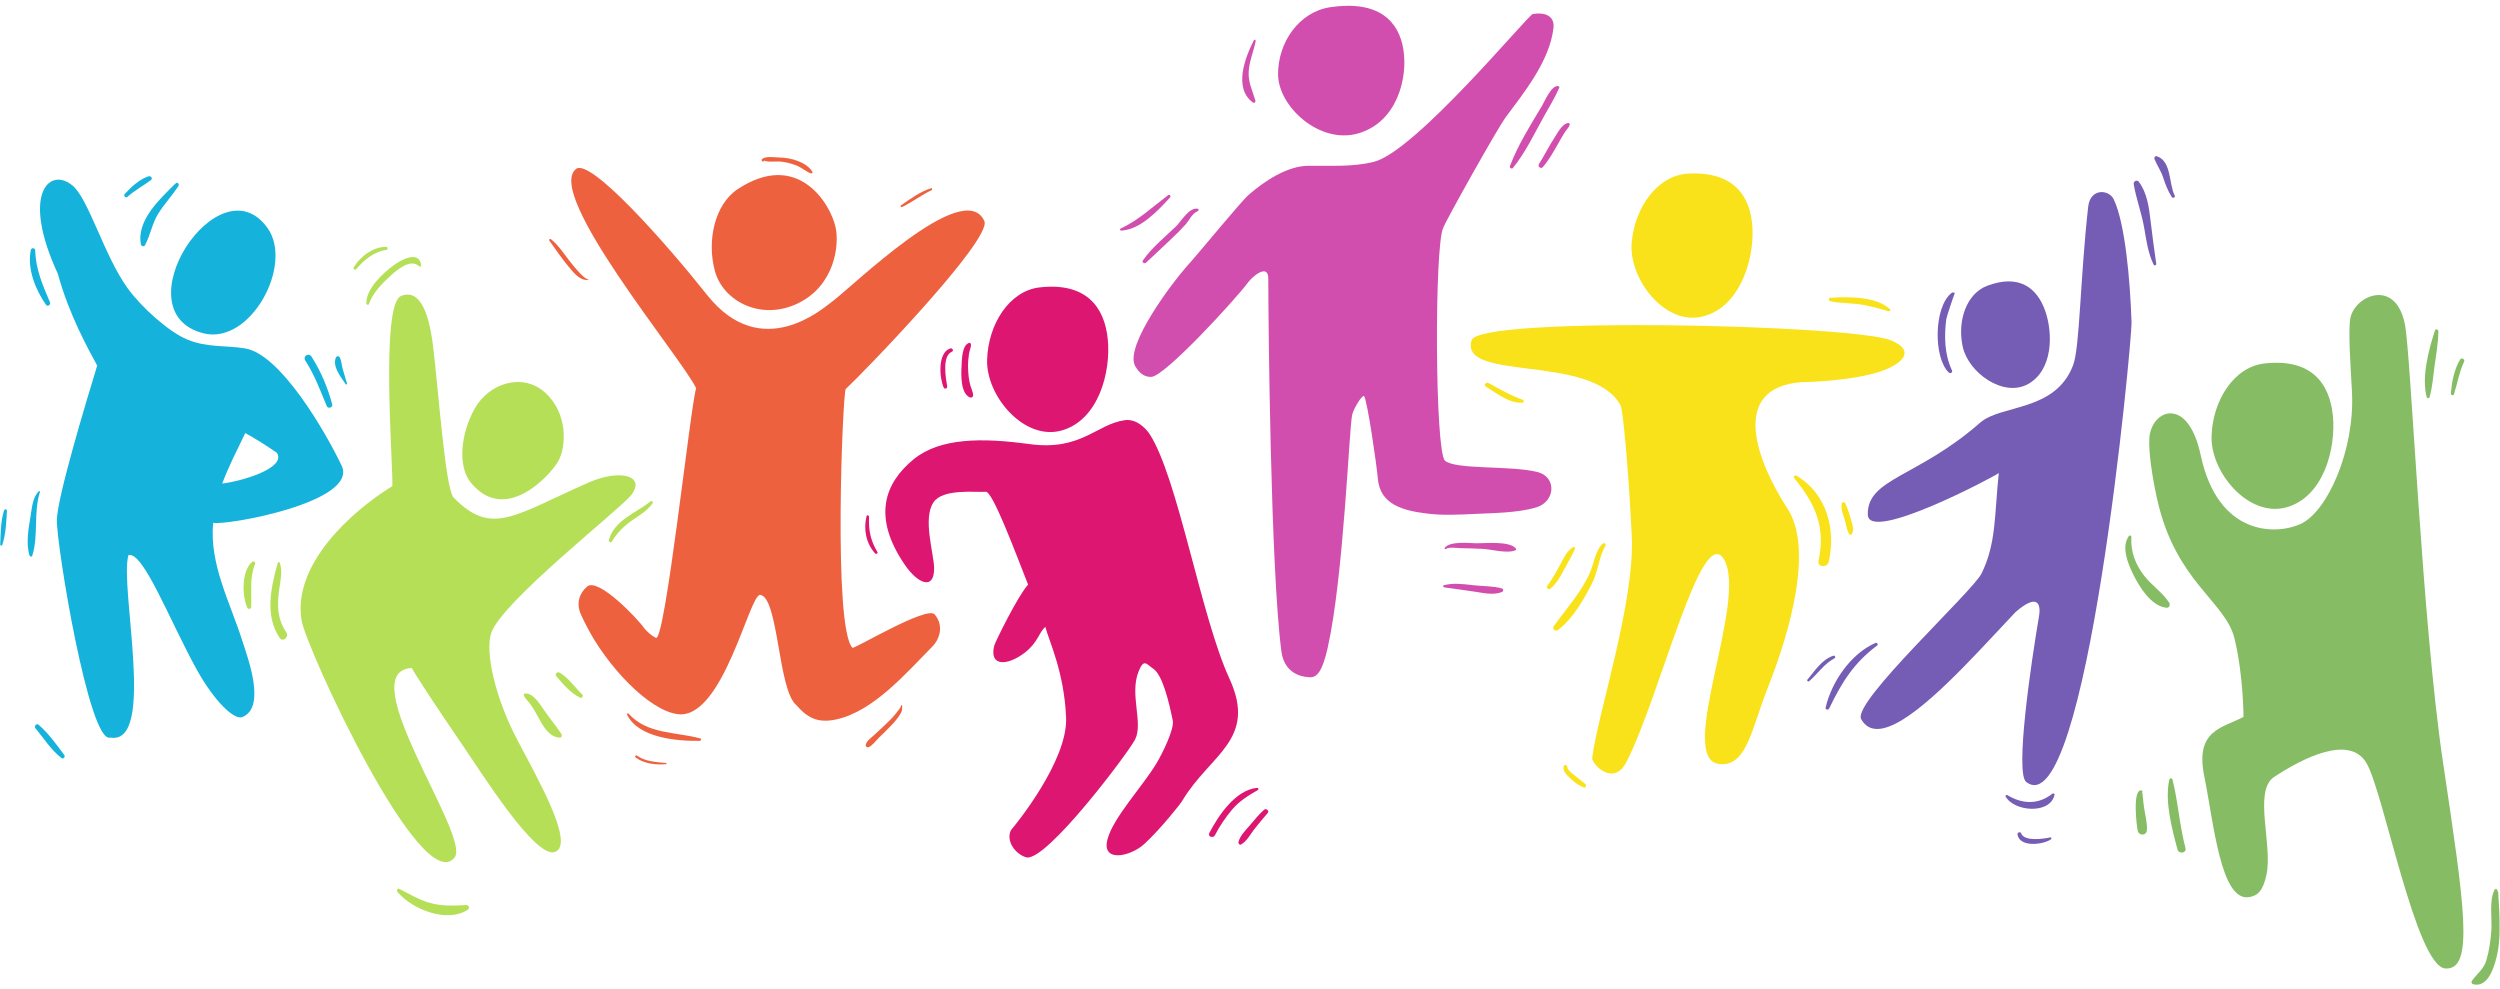 <?xml version="1.0" encoding="UTF-8"?><svg xmlns="http://www.w3.org/2000/svg" xmlns:xlink="http://www.w3.org/1999/xlink" height="247.6" preserveAspectRatio="xMidYMid meet" version="1.0" viewBox="5.2 123.1 626.2 247.6" width="626.2" zoomAndPan="magnify"><g><g id="change1_1"><path d="M 90.77 239.715 C 86.66 231.141 75.5 211.895 66.66 210.383 C 61.758 209.539 57.129 210.258 52.016 208.109 C 47.539 206.23 40.676 200.172 37.121 195.23 C 31.234 187.059 27.273 172.508 23.23 169.477 C 17.676 164.93 10.355 171.496 19.695 191.695 C 22.516 202.074 27.434 210.719 29.543 214.676 C 26.852 223.512 19.586 247.438 19.445 253.305 C 19.297 259.391 27.523 309.613 32.828 307.848 C 44.441 309.867 35.062 270.152 37.371 262.145 C 41.098 261.117 47.781 278.766 54.543 290.93 C 58.758 298.516 63.793 303.559 65.906 302.711 C 71.965 300.27 67.223 287.793 65.918 283.68 C 62.84 273.945 57.598 264.43 58.594 254.047 C 61.848 254.809 95.137 248.836 90.77 239.715 Z M 66.637 231.57 C 69.363 233.09 72.008 234.746 74.562 236.535 C 77.016 240.43 65.398 243.711 60.855 244.215 C 62.859 239.023 64.258 236.594 66.637 231.57" fill="#15b3db"/></g><g id="change1_2"><path d="M 56.16 206.586 C 67.922 209.562 78.773 189.492 72.246 180.266 C 60.109 163.105 35.195 201.281 56.16 206.586" fill="#15b3db"/></g><g id="change1_3"><path d="M 49.223 169.012 C 45.344 172.824 39.363 178.242 40.492 184.316 C 40.574 184.758 41.254 184.992 41.5 184.539 C 42.91 181.965 43.277 179.078 44.875 176.551 C 46.395 174.137 48.375 172.047 49.914 169.645 C 50.191 169.211 49.617 168.621 49.223 169.012" fill="#15b3db"/></g><g id="change1_4"><path d="M 42.387 167.266 C 40.117 168.016 38.07 169.93 36.48 171.645 C 36.055 172.102 36.633 172.844 37.121 172.402 C 38.945 170.773 41.051 169.648 43.004 168.219 C 43.574 167.801 42.953 167.082 42.387 167.266" fill="#15b3db"/></g><g id="change1_5"><path d="M 17.719 198.812 C 15.91 194.598 14.137 190.527 14.027 185.863 C 14.008 185.145 13.055 185.047 12.914 185.758 C 11.969 190.43 14.086 195.684 16.727 199.453 C 17.129 200.027 17.977 199.41 17.719 198.812" fill="#15b3db"/></g><g id="change1_6"><path d="M 14.957 246.141 C 13.367 247.613 13.207 250.293 12.867 252.32 C 12.355 255.406 11.656 259.188 12.586 262.23 C 12.68 262.543 13.156 262.672 13.277 262.297 C 14.895 257.223 13.543 251.508 15.211 246.316 C 15.258 246.172 15.082 246.023 14.957 246.141" fill="#15b3db"/></g><g id="change1_7"><path d="M 6.238 250.906 C 5.355 253.641 5.387 256.66 5.254 259.492 C 5.242 259.777 5.664 259.898 5.762 259.609 C 6.66 256.887 6.781 253.926 6.934 251.066 C 6.957 250.672 6.367 250.508 6.238 250.906" fill="#15b3db"/></g><g id="change1_8"><path d="M 14.871 304.633 C 14.348 304.176 13.656 305 14.074 305.508 C 16.184 308.051 17.965 310.918 20.594 312.973 C 21.082 313.352 21.629 312.66 21.289 312.203 C 19.316 309.547 17.379 306.816 14.871 304.633" fill="#15b3db"/></g><g id="change1_9"><path d="M 83.246 212.453 C 82.52 211.32 80.953 212.324 81.691 213.457 C 83.984 216.977 85.441 220.977 87.055 224.828 C 87.363 225.574 88.625 225.188 88.414 224.395 C 87.32 220.227 85.566 216.094 83.246 212.453" fill="#15b3db"/></g><g id="change1_10"><path d="M 91.109 215.742 C 90.777 214.727 90.777 213.578 90.309 212.625 C 90.102 212.203 89.5 212.242 89.324 212.672 C 88.398 214.953 90.648 217.594 91.797 219.348 C 91.926 219.551 92.199 219.328 92.129 219.133 C 91.73 218.031 91.473 216.859 91.109 215.742" fill="#15b3db"/></g><g id="change2_1"><path d="M 123.109 243.953 C 119.73 239.785 120.652 231.555 124.137 225.383 C 127.617 219.211 135.977 216.266 141.73 221.43 C 147.484 226.59 147.082 234.98 145.035 238.609 C 142.984 242.242 131.707 254.551 123.109 243.953" fill="#b5df57"/></g><g id="change2_2"><path d="M 163.336 247.078 C 166.984 242.285 160.598 240.461 152.602 243.98 C 133.867 252.23 128.41 257.484 118.848 247.762 C 116.719 245.598 115.02 220.465 113.625 209.461 C 112.609 201.449 110.391 195.41 105.691 197.215 C 100.449 199.223 103.672 239.355 103.48 244.859 C 93.215 251.176 78.375 264.543 80.75 278.562 C 81.926 285.496 110.789 348.297 119.074 337.875 C 123.258 332.613 93.004 291.16 108.355 290.422 C 109.031 291.812 114.781 300.605 121.004 309.66 C 125.805 316.648 139.273 338.211 144.172 336.508 C 149.418 334.68 139.695 317.84 134.652 308.188 C 129.312 297.961 126.684 286.641 128.203 281.754 C 130.605 274.02 160.727 250.5 163.336 247.078" fill="#b5df57"/></g><g id="change2_3"><path d="M 75.129 270.801 C 75.434 268.582 76.012 266.223 75.281 264.051 C 75.207 263.828 74.84 263.855 74.777 264.074 C 73.07 270.168 71.457 277.328 75.27 282.895 C 76.059 284.047 77.695 282.641 76.918 281.496 C 74.621 278.113 74.598 274.688 75.129 270.801" fill="#b5df57"/></g><g id="change2_4"><path d="M 68.383 263.828 C 65.668 266.012 65.793 272.52 67.16 275.34 C 67.371 275.77 68.082 275.676 68.105 275.172 C 68.293 271.359 67.641 267.984 69.09 264.324 C 69.262 263.895 68.723 263.555 68.383 263.828" fill="#b5df57"/></g><g id="change2_5"><path d="M 141.363 300.805 C 140.453 299.457 138.508 296.363 136.512 296.859 C 136.422 296.883 136.336 296.973 136.359 297.074 C 136.605 298.027 137.523 298.742 138.086 299.539 C 138.938 300.75 139.633 302.039 140.344 303.336 C 141.48 305.398 142.855 307.645 145.328 307.863 C 145.871 307.91 146.082 307.324 145.816 306.926 C 144.438 304.844 142.789 302.906 141.363 300.805" fill="#b5df57"/></g><g id="change2_6"><path d="M 145.387 291.586 C 144.801 291.242 144.066 291.938 144.555 292.496 C 146.312 294.5 148.082 296.676 150.512 297.863 C 150.949 298.078 151.422 297.414 151.062 297.074 C 149.191 295.305 147.637 292.906 145.387 291.586" fill="#b5df57"/></g><g id="change2_7"><path d="M 110.148 189.781 C 110.367 189.992 110.73 189.848 110.691 189.523 C 110.211 185.742 105.77 188.121 103.895 189.48 C 101.211 191.426 96.848 195.434 96.973 199.094 C 96.984 199.445 97.488 199.633 97.621 199.238 C 98.512 196.566 100.852 194.18 102.863 192.316 C 104.383 190.914 108.004 187.711 110.148 189.781" fill="#b5df57"/></g><g id="change2_8"><path d="M 101.938 184.953 C 98.715 184.855 95.379 187.379 93.809 190.062 C 93.555 190.496 94.121 190.891 94.441 190.508 C 96.316 188.254 98.969 186.074 101.969 185.715 C 102.398 185.664 102.371 184.965 101.938 184.953" fill="#b5df57"/></g><g id="change2_9"><path d="M 168.129 248.691 C 164.445 251.652 159.07 253.371 157.711 258.363 C 157.594 258.801 158.188 259.188 158.453 258.754 C 159.785 256.594 161.406 254.895 163.492 253.461 C 165.363 252.176 167.312 251.051 168.656 249.176 C 168.898 248.836 168.441 248.438 168.129 248.691" fill="#b5df57"/></g><g id="change2_10"><path d="M 121.941 349.801 C 118.617 349.969 115.641 350.125 112.406 349.121 C 109.844 348.328 107.609 346.953 105.242 345.75 C 104.812 345.531 104.457 346.148 104.73 346.48 C 108.406 350.867 117.102 354.367 122.32 350.996 C 122.934 350.602 122.676 349.762 121.941 349.801" fill="#b5df57"/></g><g id="change3_1"><path d="M 189.996 170.465 C 184.148 174.32 182.211 183.547 184.285 191.051 C 186.359 198.555 195.816 203.543 205.039 199.094 C 214.266 194.645 215.484 184.531 214.504 180.059 C 213.156 173.883 204.867 160.652 189.996 170.465" fill="#ee613f"/></g><g id="change3_2"><path d="M 213.387 198.824 C 211.621 200.074 195.992 214.234 182.312 196.98 C 172.102 184.098 153.07 162.609 149.488 165.414 C 141.539 171.637 175.789 212.551 179.578 220.336 C 178.18 224.383 171.793 284.41 169.465 282.871 C 168.477 282.355 167.586 281.605 166.777 280.703 C 164.898 278.008 155.039 267.695 152.273 270.016 C 150.406 271.578 149.414 274.141 150.719 277.031 C 151.148 277.988 151.617 278.953 152.121 279.91 C 157.113 289.746 167.586 301.027 174.949 301.98 C 186.312 303.457 192.93 271.73 195.625 272.102 C 200.199 272.734 200.074 295.84 204.617 299.664 C 207.422 302.875 210.012 304.395 214.934 303.242 C 224.191 301.09 232.316 291.512 238.656 285.133 C 240.867 282.902 241.488 279.547 239.32 276.996 C 237.402 274.734 219.109 285.762 218.719 285.359 C 213.828 280.309 216.289 221.238 217.035 220.547 C 221.594 216.309 253.82 183 251.754 178.461 C 246.66 167.258 218.316 195.336 213.387 198.824" fill="#ee613f"/></g><g id="change3_3"><path d="M 180.598 308.062 C 174.312 306.348 167.398 307.086 162.633 301.848 C 162.465 301.664 162.145 301.855 162.258 302.09 C 165.117 307.973 174.793 308.746 180.461 308.672 C 180.789 308.664 180.969 308.164 180.598 308.062" fill="#ee613f"/></g><g id="change3_4"><path d="M 172.02 314.211 C 169.574 313.992 166.797 313.852 164.746 312.359 C 164.445 312.141 164.113 312.613 164.414 312.836 C 166.57 314.438 169.438 314.707 172.031 314.52 C 172.215 314.508 172.191 314.223 172.02 314.211" fill="#ee613f"/></g><g id="change3_5"><path d="M 230.891 299.855 C 230.836 300.359 230.086 301.18 229.781 301.586 C 228.992 302.66 227.977 303.605 227.02 304.539 C 226.062 305.469 225.07 306.363 224.094 307.27 C 223.406 307.902 222.309 308.645 222.066 309.59 C 221.949 310.039 222.332 310.418 222.781 310.242 C 223.746 309.859 224.551 308.664 225.285 307.945 C 226.371 306.887 227.461 305.836 228.508 304.738 C 229.363 303.84 230.148 302.891 230.793 301.824 C 231.266 301.043 231.152 300.629 231.188 299.887 C 231.195 299.695 230.914 299.664 230.891 299.855" fill="#ee613f"/></g><g id="change3_6"><path d="M 150.207 191.246 C 149.285 190.277 148.453 189.238 147.641 188.18 C 146.27 186.387 144.965 184.402 143.176 182.992 C 142.918 182.789 142.633 183.152 142.809 183.395 C 144.422 185.605 145.918 187.883 147.691 189.98 C 148.926 191.438 150.516 193.527 152.574 193.18 L 152.566 193.047 C 151.781 192.992 150.676 191.742 150.207 191.246" fill="#ee613f"/></g><g id="change3_7"><path d="M 238.422 170.246 C 235.648 171.105 233.242 172.922 230.871 174.535 C 230.629 174.703 230.895 175.09 231.148 174.965 C 233.715 173.699 235.988 171.965 238.57 170.715 C 238.812 170.598 238.695 170.16 238.422 170.246" fill="#ee613f"/></g><g id="change3_8"><path d="M 200.508 162.562 C 199.477 162.555 196.688 162.062 195.98 163.09 L 195.992 163.328 C 196.094 163.48 196.102 163.461 196.293 163.566 C 196.492 163.68 196.699 163.406 196.504 163.27 C 197.215 163.762 199.488 163.516 200.41 163.559 C 201.84 163.633 203.266 164.016 204.602 164.512 C 205.949 165.016 206.977 166.027 208.309 166.535 C 208.539 166.621 208.844 166.352 208.691 166.117 C 207.145 163.66 203.273 162.59 200.508 162.562" fill="#ee613f"/></g><g id="change4_1"><path d="M 313.145 293.066 C 305.961 277.473 300.262 242.719 293.121 231.766 C 292.746 231.191 290.312 227.898 286.961 228.344 C 279.906 229.285 276.012 236.102 263.098 234.34 C 251.254 232.723 240.672 232.711 234.035 238.152 C 226.809 244.082 223.594 252.512 231.84 264.578 C 235.043 269.266 239.211 271.086 239.18 265.441 C 239.164 261.805 236.219 252.957 239.055 248.875 C 241.426 245.457 249.336 246.453 252.137 246.285 C 253.848 246.18 259.562 261.539 262.719 269.543 C 260.23 272.172 254.461 283.941 254.242 284.801 C 252.891 290.098 257.5 289.938 261.852 286.602 C 265.223 284.012 265.344 281.598 267.035 280.121 C 268.004 283.797 271.789 291.531 272.234 302.883 C 272.664 313.711 259.496 329.801 258.445 331.004 C 257.078 333.641 259.445 337.062 262.316 337.867 C 267.43 338.812 287.691 311.789 289.473 308.418 C 291.664 304.266 288.066 297.098 290.383 291.309 C 291.73 287.941 292.324 289.422 294.043 290.578 C 296.402 292.16 297.996 298.871 298.953 303.586 C 299.383 305.68 296.375 311.832 294.816 314.398 C 291.297 320.199 284.035 327.895 282.602 333.328 C 281.035 339.25 288.359 337.723 291.914 334.422 C 295.902 330.723 300.781 324.609 301.328 323.691 C 308.223 312.066 320.23 308.441 313.145 293.066" fill="#dd1771"/></g><g id="change4_2"><path d="M 265.602 195.09 C 258.043 195.945 252.691 204.277 252.449 213.27 C 252.203 222.262 261.668 233.508 271.031 230.953 C 280.391 228.395 283.488 216.254 282.676 208.074 C 281.863 199.895 277.172 193.773 265.602 195.09" fill="#dd1771"/></g><g id="change4_3"><path d="M 320.07 320.438 C 314.637 320.973 310.359 327.406 308.098 331.777 C 307.645 332.648 309.086 333.172 309.527 332.305 C 310.684 330.039 312.113 327.934 313.738 325.977 C 315.574 323.77 317.801 322.41 320.254 321 C 320.547 320.828 320.41 320.402 320.07 320.438" fill="#dd1771"/></g><g id="change4_4"><path d="M 321.848 325.918 C 320.598 327.027 319.523 328.301 318.461 329.59 C 317.41 330.867 315.805 332.352 315.414 333.988 C 315.324 334.367 315.672 334.852 316.094 334.609 C 317.5 333.812 318.348 332.141 319.316 330.879 C 320.406 329.453 321.578 328.102 322.746 326.738 C 323.203 326.199 322.359 325.465 321.848 325.918" fill="#dd1771"/></g><g id="change4_5"><path d="M 247.68 215.105 C 247.652 213.949 247.75 212.797 247.926 211.656 C 248.047 210.879 248.469 210.09 248.398 209.305 C 248.383 209.109 248.133 208.926 247.938 208.984 C 246.094 209.539 246.121 213.492 246.043 214.949 C 245.934 217.059 245.797 221.645 248.156 222.66 C 248.484 222.801 248.961 222.535 248.953 222.156 C 248.941 221.27 248.52 220.551 248.273 219.703 C 247.84 218.23 247.715 216.633 247.68 215.105" fill="#dd1771"/></g><g id="change4_6"><path d="M 243.215 210.371 C 239.992 211.48 240.504 217.785 241.578 220.18 C 241.797 220.66 242.543 220.41 242.453 219.898 C 242.102 217.848 241.109 212.258 243.613 211.211 C 244.176 210.973 243.766 210.18 243.215 210.371" fill="#dd1771"/></g><g id="change4_7"><path d="M 222.879 252.531 C 222.895 252.184 222.344 252.02 222.254 252.391 C 221.441 255.625 222.125 259.27 224.422 261.734 C 224.668 262 225.184 261.715 224.98 261.371 C 223.242 258.484 222.73 255.879 222.879 252.531" fill="#dd1771"/></g><g id="change5_1"><path d="M 338.438 124.898 C 330.574 126.055 325.273 133.746 325.332 141.758 C 325.387 149.77 335.664 159.285 345.355 156.527 C 355.051 153.766 357.867 142.805 356.73 135.566 C 355.602 128.328 350.484 123.133 338.438 124.898" fill="#d24eae"/></g><g id="change5_2"><path d="M 366.684 180.215 C 367.32 178.336 380.477 154.996 382.172 152.711 C 386.996 146.211 393.348 138.406 394.309 130.133 C 394.676 126.996 392.059 126.105 389.133 126.613 C 387.949 126.816 359.746 161.074 349.289 163.645 C 343.785 165 338.453 164.535 332.82 164.625 C 327.59 164.703 321.898 168.449 317.938 171.93 C 315.836 173.781 306.008 185.898 302.254 190.062 C 299.266 193.387 286.688 209.789 289.555 214.82 C 290.691 216.82 292.078 217.551 293.574 217.504 C 297.027 217.383 314.957 197.738 317.812 193.844 C 318.941 192.305 322.871 189.012 322.879 192.859 C 322.895 203.402 323.441 265.309 326.156 286.207 C 326.805 291.207 330.312 292.617 333.289 292.742 C 335.172 292.828 336.473 291.055 337.746 285.418 C 341.773 267.562 343.121 230.207 343.902 226.953 C 344.262 225.469 346.254 222.133 346.855 222.277 C 347.66 223.176 350.059 239.734 350.316 242.953 C 350.852 249.562 356.73 251.023 362.844 251.762 C 366.629 252.219 370.555 252.02 374.355 251.84 C 379.117 251.605 385.371 251.586 389.988 250.191 C 394.859 248.719 395.137 242.555 390.34 241.34 C 383.609 239.637 369.773 240.816 367.137 238.484 C 364.613 236.246 364.473 184.84 366.684 180.215" fill="#d24eae"/></g><g id="change5_3"><path d="M 395.766 145.059 C 395.832 144.91 395.703 144.715 395.555 144.68 C 393.848 144.277 392.078 148.535 391.461 149.574 C 388.531 154.48 385.43 159.352 383.402 164.719 C 383.246 165.137 383.875 165.52 384.16 165.168 C 387.383 161.191 389.535 156.531 392.023 152.086 C 393.297 149.812 394.742 147.449 395.766 145.059" fill="#d24eae"/></g><g id="change5_4"><path d="M 398.039 153.902 C 396.496 154.055 395.316 156.449 394.566 157.59 C 393.156 159.734 392.031 162.055 390.664 164.227 C 390.297 164.809 391.16 165.508 391.625 164.977 C 393.133 163.246 394.219 161.281 395.359 159.305 C 395.953 158.281 396.496 157.242 397.141 156.25 C 397.539 155.629 398.156 155.07 398.379 154.355 C 398.441 154.156 398.27 153.879 398.039 153.902" fill="#d24eae"/></g><g id="change5_5"><path d="M 305.129 175.367 C 302.988 175.074 301.109 178.492 299.789 179.777 C 296.957 182.531 293.75 185.055 291.48 188.324 C 291.156 188.789 291.844 189.262 292.234 188.91 C 294.414 186.945 296.508 184.879 298.656 182.879 C 299.879 181.746 301.035 180.566 302.156 179.332 C 303.141 178.246 303.762 176.578 305.203 175.996 C 305.543 175.859 305.496 175.418 305.129 175.367" fill="#d24eae"/></g><g id="change5_6"><path d="M 297.82 171.957 C 293.883 174.926 290.406 178.254 285.875 180.359 C 285.633 180.473 285.742 180.879 286.004 180.867 C 290.848 180.629 295.203 175.895 298.277 172.559 C 298.559 172.258 298.18 171.684 297.82 171.957" fill="#d24eae"/></g><g id="change5_7"><path d="M 374.949 259.18 C 373.203 259.145 368.371 258.578 367.086 260.324 C 366.938 260.531 367.262 260.773 367.434 260.598 C 367.98 260.035 370.559 260.41 371.258 260.414 C 373.004 260.43 374.754 260.5 376.492 260.574 C 378.734 260.672 382.742 261.848 384.824 260.918 C 385 260.836 384.992 260.598 384.883 260.473 C 383.215 258.527 377.203 259.223 374.949 259.18" fill="#d24eae"/></g><g id="change5_8"><path d="M 381.391 270.496 C 379.105 269.836 376.5 269.961 374.125 269.676 C 371.695 269.379 369.297 269.086 366.891 269.672 C 366.555 269.754 366.66 270.188 366.953 270.23 C 369.609 270.609 372.27 270.93 374.922 271.355 C 377.027 271.691 379.355 272.188 381.379 271.398 C 381.789 271.238 381.879 270.637 381.391 270.496" fill="#d24eae"/></g><g id="change5_9"><path d="M 319.727 133.371 C 319.773 133.109 319.41 132.914 319.273 133.18 C 317.062 137.504 314.094 145.199 319.043 148.785 C 319.344 149.004 319.758 148.652 319.66 148.32 C 318.91 145.75 317.785 143.695 317.98 140.906 C 318.156 138.355 319.234 135.871 319.727 133.371" fill="#d24eae"/></g><g id="change6_1"><path d="M 427.973 166.59 C 420.434 167.016 414.656 174.973 413.906 183.871 C 413.152 192.77 421.898 204.461 431.328 202.453 C 440.75 200.449 444.512 188.59 444.168 180.434 C 443.824 172.273 439.52 165.941 427.973 166.59" fill="#f9e219"/></g><g id="change6_2"><path d="M 474.656 216.613 C 481.508 214.73 485.477 211.047 478.844 208.348 C 469.18 204.41 375.664 202.238 373.812 208.312 C 370.602 218.859 404.098 211.531 411.121 224.656 C 411.73 225.801 413.09 240.281 413.922 257.25 C 414.742 273.934 405.406 301.777 404.016 312.945 C 403.832 314.41 409.32 320.336 412.594 313.949 C 421.047 297.477 431.359 253.734 437.027 263.223 C 443.117 273.398 424.91 313.199 435.812 314.465 C 442.719 315.27 443.898 305.723 447.945 295.504 C 453.781 280.758 459.406 260.406 452.891 250.418 C 445.371 238.906 438.059 220.18 456.527 218.812 C 455.84 218.863 466.953 218.727 474.656 216.613" fill="#f9e219"/></g><g id="change6_3"><path d="M 455.215 242.254 C 454.797 242 454.301 242.496 454.629 242.895 C 459.914 249.316 462.535 255.141 460.703 263.562 C 460.352 265.188 462.926 265.406 463.27 263.805 C 465.07 255.539 462.785 246.844 455.215 242.254" fill="#f9e219"/></g><g id="change6_4"><path d="M 467.387 249.145 C 467.188 248.715 466.555 248.852 466.496 249.301 C 466.34 250.59 466.688 251.555 467.117 252.766 C 467.57 254.062 467.68 255.645 468.359 256.828 C 468.539 257.145 468.938 257.113 469.094 256.801 C 469.648 255.652 469.172 254.371 468.832 253.219 C 468.422 251.82 467.988 250.461 467.387 249.145" fill="#f9e219"/></g><g id="change6_5"><path d="M 406.695 259.262 C 404.898 260.723 404.418 264.242 403.555 266.285 C 401.402 271.355 397.539 275.531 394.379 279.945 C 393.883 280.637 394.801 281.418 395.445 280.918 C 399.262 277.938 401.746 273.527 403.949 269.289 C 405.473 266.363 405.684 262.562 407.32 259.828 C 407.566 259.426 407.086 258.945 406.695 259.262" fill="#f9e219"/></g><g id="change6_6"><path d="M 399.695 260.59 C 399.855 260.223 399.402 260.016 399.133 260.191 C 397.691 261.145 396.871 262.871 396.086 264.355 C 395.086 266.223 394.07 268.129 392.77 269.809 C 392.383 270.305 393.105 270.945 393.574 270.539 C 395.027 269.27 395.926 267.77 396.812 266.074 C 397.758 264.262 398.887 262.461 399.695 260.59" fill="#f9e219"/></g><g id="change6_7"><path d="M 399.715 317.414 C 399.215 317.016 397.777 315.988 397.777 315.23 C 397.781 314.734 397.047 314.488 396.875 315.023 C 396.52 316.164 397.617 317.18 398.348 317.895 C 399.379 318.906 400.504 319.75 401.824 320.332 C 402.367 320.57 402.695 319.805 402.281 319.465 C 401.43 318.773 400.574 318.098 399.715 317.414" fill="#f9e219"/></g><g id="change6_8"><path d="M 386.621 223.23 C 383.562 222.188 380.859 220.559 378.031 219.035 C 377.406 218.699 376.754 219.578 377.387 219.953 C 380.164 221.609 383.145 224.156 386.551 223.969 C 386.945 223.949 386.961 223.348 386.621 223.23" fill="#f9e219"/></g><g id="change6_9"><path d="M 478.617 200.562 C 475.141 197.285 468.113 197.41 463.664 197.688 C 463.121 197.719 463.238 198.496 463.703 198.582 C 465.883 198.992 468.133 199.02 470.336 199.246 C 473.086 199.531 475.621 200.34 478.266 201.062 C 478.535 201.137 478.871 200.801 478.617 200.562" fill="#f9e219"/></g><g id="change7_1"><path d="M 539.113 203.902 C 538.734 192.805 537.473 179.078 534.68 173.09 C 533.465 170.48 528.777 170.172 528.25 174.863 C 526.254 192.598 526.152 210.121 524.484 214.547 C 520.047 226.297 506.434 224.371 501.203 228.957 C 485.516 242.719 472.824 242.922 473.047 252.016 C 473.223 259.23 504.965 242.336 505.859 241.594 C 504.734 252.086 505.273 259.156 501.535 266.746 C 499.293 271.305 469.055 299.016 471.387 303.223 C 475.301 310.301 486.395 300.969 496.801 290.402 C 501.637 285.492 506.324 280.316 510.07 276.398 C 515.289 271.871 516.527 273.973 515.922 277.527 C 514.012 288.699 509.848 316.75 512.73 318.969 C 527.848 330.594 539.254 207.934 539.113 203.902" fill="#755cb4"/></g><g id="change7_2"><path d="M 502.977 194.672 C 497.742 196.625 495.402 203.516 496.828 209.973 C 498.246 216.426 506.988 222.766 513.215 219.281 C 519.434 215.801 519.488 206.594 517.461 200.902 C 515.426 195.211 510.996 191.684 502.977 194.672" fill="#755cb4"/></g><g id="change7_3"><path d="M 540.906 168.609 C 540.457 168.027 539.535 168.516 539.648 169.199 C 540.254 172.879 541.625 176.402 542.266 180.117 C 542.812 183.289 543.23 186.453 544.637 189.375 C 544.812 189.734 545.352 189.551 545.297 189.164 C 544.793 185.59 544.285 182.027 543.879 178.438 C 543.496 175.105 542.996 171.32 540.906 168.609" fill="#755cb4"/></g><g id="change7_4"><path d="M 549.922 172.078 C 548.434 169.301 549.191 163.496 545.48 162.246 C 545.047 162.102 544.699 162.52 544.855 162.926 C 545.473 164.492 546.449 165.828 546.992 167.469 C 547.598 169.305 548.156 170.797 549.176 172.434 C 549.449 172.871 550.172 172.559 549.922 172.078" fill="#755cb4"/></g><g id="change7_5"><path d="M 494.84 196.527 L 494.695 196.441 C 494.477 196.316 494.246 196.312 494.039 196.473 C 489.594 199.902 489.422 212.645 493.324 216.406 C 493.703 216.77 494.383 216.41 494.133 215.883 C 492.25 211.898 492.156 207.336 492.703 203.039 C 492.785 202.406 494.789 196.496 494.84 196.527" fill="#755cb4"/></g><g id="change7_6"><path d="M 519.289 321.895 C 515.754 324.695 511.793 324.551 507.996 322.262 C 507.773 322.125 507.43 322.352 507.578 322.617 C 509.68 326.418 518.746 327.156 519.824 322.172 C 519.887 321.879 519.492 321.738 519.289 321.895" fill="#755cb4"/></g><g id="change7_7"><path d="M 518.746 332.848 C 517.109 333.227 512.215 333.941 511.453 331.832 C 511.266 331.305 510.453 331.605 510.539 332.125 C 511.07 335.445 517.062 334.688 518.965 333.301 C 519.172 333.148 518.996 332.785 518.746 332.848" fill="#755cb4"/></g><g id="change7_8"><path d="M 474.969 284.145 C 468.789 286.828 463.945 293.93 462.48 300.359 C 462.355 300.902 463.164 300.996 463.371 300.562 C 466.477 294.105 469.555 289.117 475.383 284.789 C 475.746 284.52 475.359 283.977 474.969 284.145" fill="#755cb4"/></g><g id="change7_9"><path d="M 464.375 287.352 C 461.527 288.332 459.77 291.133 457.922 293.34 C 457.703 293.602 458.109 293.953 458.359 293.734 C 460.523 291.844 462.09 289.371 464.684 288 C 465.105 287.781 464.809 287.199 464.375 287.352" fill="#755cb4"/></g><g id="change8_1"><path d="M 572.371 214.145 C 564.777 215.008 559.398 223.383 559.152 232.422 C 558.906 241.457 568.418 252.762 577.828 250.195 C 587.238 247.621 590.355 235.422 589.535 227.199 C 588.719 218.973 584.004 212.824 572.371 214.145" fill="#85bc64"/></g><g id="change8_2"><path d="M 567.148 302.664 C 561.973 305.469 554.941 305.844 557.32 317.508 C 559.703 329.172 561.426 349.039 568.574 347.805 C 570.465 347.48 571.996 346.551 572.918 342.137 C 574.492 334.605 569.543 321.188 574.82 317.711 C 581.996 312.988 593.625 307.051 597.918 314.168 C 602.211 321.281 610.355 365.137 617.699 365.68 C 625.051 366.219 622.438 349.723 617.129 314.102 C 611.82 278.48 609.098 211.84 607.582 204.336 C 605.238 192.723 595.273 197.078 593.973 202.555 C 593.254 205.562 594.055 215.828 594.328 221.352 C 595.051 235.84 588.168 251.312 581.414 254.363 C 575.184 257.184 560.73 257.316 556.43 237.109 C 553.203 221.949 543.984 225.742 543.562 232.926 C 543.348 236.547 544.395 243.121 545.559 248.293 C 550.234 268.992 562.699 273.703 564.938 283.164 C 567.172 292.633 567.148 302.664 567.148 302.664" fill="#85bc64"/></g><g id="change8_3"><path d="M 549.371 318.387 C 549.254 317.918 548.656 317.973 548.559 318.422 C 547.383 323.793 549.227 330.684 550.617 335.867 C 550.953 337.129 552.965 336.785 552.621 335.516 C 551.117 329.883 550.789 324.004 549.371 318.387" fill="#85bc64"/></g><g id="change8_4"><path d="M 541.973 323.074 C 541.941 322.688 541.879 322.312 541.852 321.93 C 541.832 321.645 541.797 321.574 541.754 321.578 C 541.898 321.422 541.828 321.113 541.574 321.078 C 539.297 320.754 540.363 329.953 540.664 331.227 C 540.961 332.469 542.801 332.465 542.938 331.137 C 543.109 329.461 542.574 327.531 542.32 325.879 C 542.176 324.945 542.055 324.012 541.973 323.074 Z M 541.688 321.617 C 541.66 321.641 541.629 321.664 541.598 321.668 C 541.637 321.664 541.656 321.637 541.688 321.617" fill="#85bc64"/></g><g id="change8_5"><path d="M 631.254 352.297 C 631.227 351.047 631.137 349.801 631.055 348.559 C 631.023 348.074 630.996 347.594 630.973 347.109 C 630.969 347.035 630.965 346.973 630.961 346.91 C 630.996 346.883 631.02 346.836 630.996 346.777 C 630.977 346.738 630.957 346.695 630.938 346.648 C 630.902 346.312 630.867 346.312 630.84 346.426 C 630.766 346.254 630.691 346.082 630.617 345.91 C 630.535 345.727 630.246 345.695 630.133 345.871 C 628.598 348.328 629.438 353.289 629.238 356.105 C 629.059 358.625 628.711 361.172 627.996 363.598 C 627.316 365.906 625.645 366.965 624.355 368.789 C 624.172 369.059 624.273 369.504 624.609 369.602 C 628.762 370.77 630.316 364.184 630.852 361.348 C 631.41 358.387 631.316 355.293 631.254 352.297" fill="#85bc64"/></g><g id="change8_6"><path d="M 615.098 205.891 C 613.523 210.809 611.727 217.449 613.027 222.547 C 613.113 222.875 613.633 222.996 613.746 222.609 C 614.477 220.102 614.633 217.504 614.988 214.922 C 615.391 211.996 615.926 209.039 615.961 206.086 C 615.969 205.605 615.258 205.379 615.098 205.891" fill="#85bc64"/></g><g id="change8_7"><path d="M 621.41 213.141 C 619.887 215.777 619.352 218.648 619.086 221.648 C 619.047 222.105 619.734 222.281 619.879 221.828 C 620.723 219.117 621.191 216.242 622.414 213.664 C 622.691 213.078 621.734 212.578 621.41 213.141" fill="#85bc64"/></g><g id="change8_8"><path d="M 548.516 274.02 C 546.855 271.484 544.129 269.73 542.254 267.281 C 540.016 264.359 538.859 261.262 539.066 257.602 C 539.082 257.258 538.641 257.074 538.434 257.367 C 536.484 260.117 538.191 264.234 539.492 266.898 C 541.035 270.074 544.004 274.91 547.832 275.328 C 548.598 275.41 548.871 274.566 548.516 274.02" fill="#85bc64"/></g></g></svg>